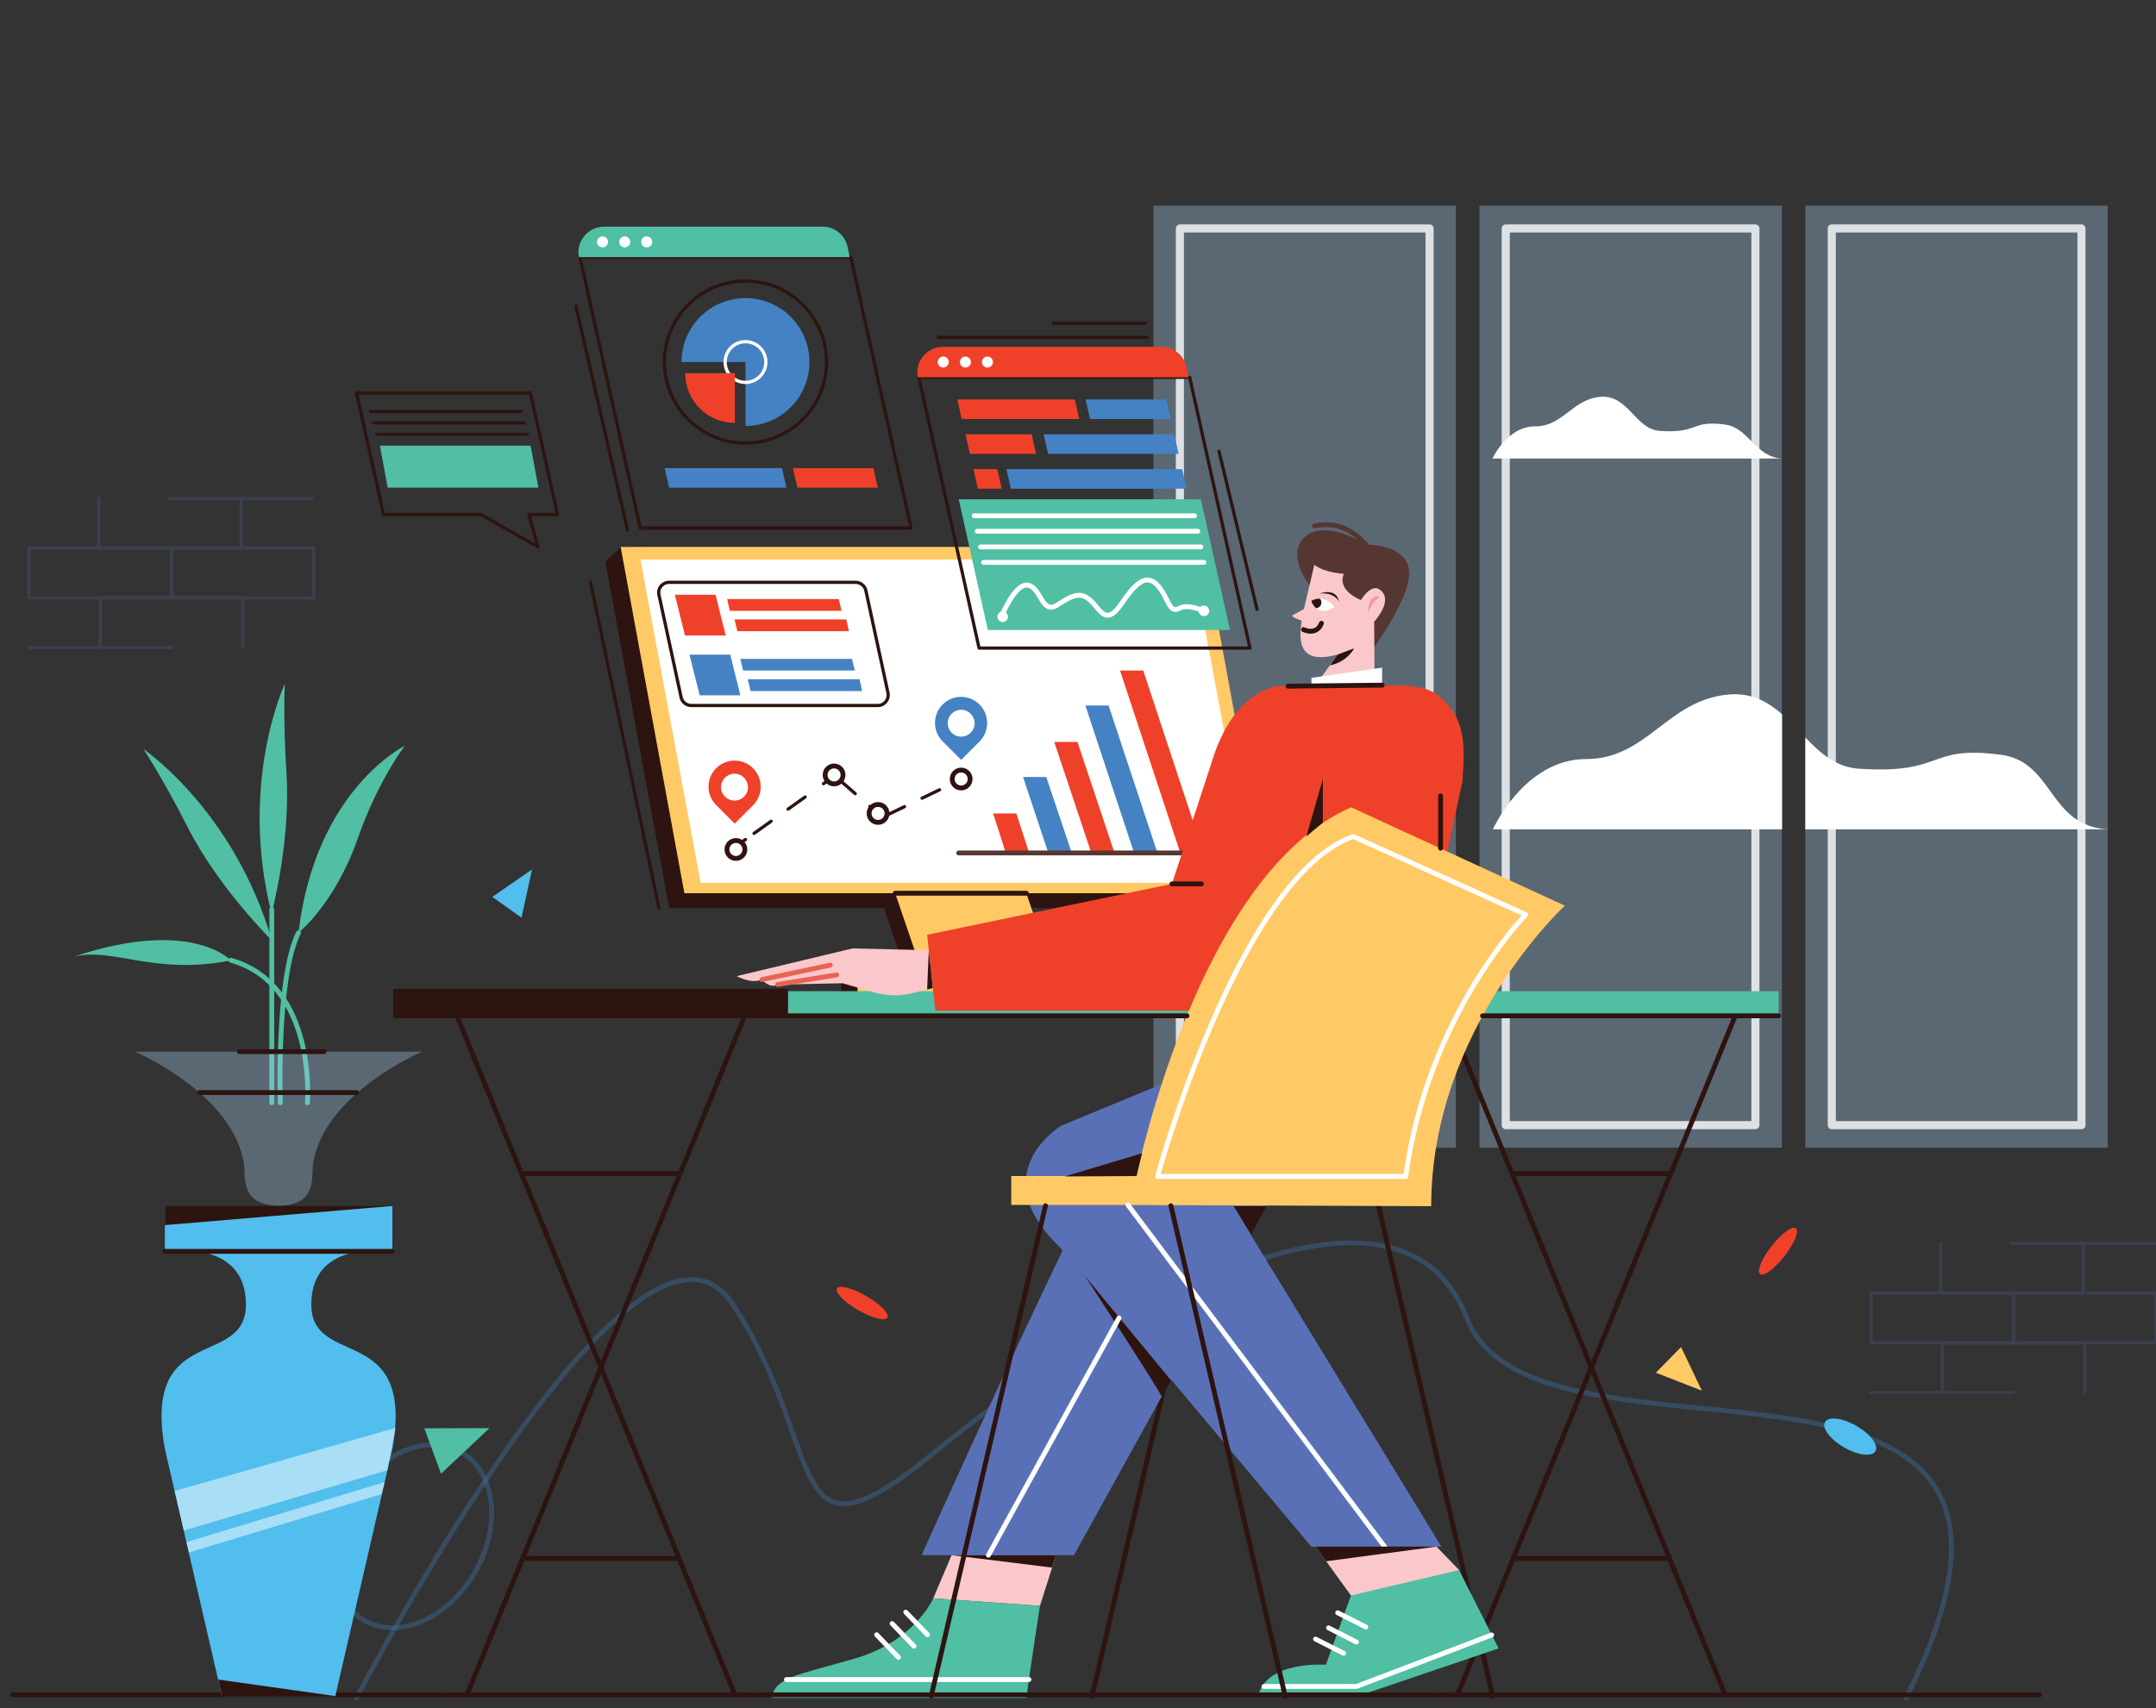 <?xml version="1.0" encoding="utf-8"?>
<!-- Generator: Adobe Illustrator 17.0.0, SVG Export Plug-In . SVG Version: 6.00 Build 0)  -->
<!DOCTYPE svg PUBLIC "-//W3C//DTD SVG 1.1//EN" "http://www.w3.org/Graphics/SVG/1.1/DTD/svg11.dtd">
<svg version="1.1" id="Layer_1" xmlns="http://www.w3.org/2000/svg" xmlns:xlink="http://www.w3.org/1999/xlink" x="0px" y="0px"
	 width="540px" height="428px" viewBox="0 0 540 428" enable-background="new 0 0 540 428" xml:space="preserve">
<rect x="0" y="0" width="540" height="428" fill="#333333" stroke="none"/>
<g id="Graphic">
	<g>
		
			<path opacity="0.32" fill="none" stroke="#4482C4" stroke-width="1.217" stroke-linecap="round" stroke-linejoin="round" stroke-miterlimit="10" enable-background="new    " d="
			M89.294,425.361c0,0,70.289-135.273,94.365-98.445s11.783,68.708,50.855,36.573s115.125-78.501,132.876-33.308
			s162.307-9.436,110.024,95.181"/>
		<rect x="452.164" y="51.524" opacity="0.34" fill="#A6CFEF" enable-background="new    " width="75.747" height="236.013"/>
		<rect x="370.551" y="51.524" opacity="0.34" fill="#A6CFEF" enable-background="new    " width="75.747" height="236.013"/>
		<rect x="288.887" y="51.524" opacity="0.34" fill="#A6CFEF" enable-background="new    " width="75.747" height="236.013"/>
		
			<ellipse transform="matrix(-0.866 -0.5 0.5 -0.866 0.455 769.855)" opacity="0.32" fill="none" stroke="#4482C4" stroke-width="1.217" stroke-linecap="round" stroke-linejoin="round" stroke-miterlimit="10" enable-background="new    " cx="103.371" cy="384.867" rx="18.005" ry="24.33"/>
		
			<rect x="458.795" y="57.237" opacity="0.8" fill="none" stroke="#FFFFFF" stroke-width="2.028" stroke-linecap="round" stroke-linejoin="round" stroke-miterlimit="10" enable-background="new    " width="62.536" height="224.639"/>
		
			<rect x="377.131" y="57.237" opacity="0.8" fill="none" stroke="#FFFFFF" stroke-width="2.028" stroke-linecap="round" stroke-linejoin="round" stroke-miterlimit="10" enable-background="new    " width="62.536" height="224.639"/>
		
			<rect x="295.518" y="57.237" opacity="0.8" fill="none" stroke="#FFFFFF" stroke-width="2.028" stroke-linecap="round" stroke-linejoin="round" stroke-miterlimit="10" enable-background="new    " width="62.536" height="224.639"/>
		<path fill="#FFFFFF" d="M446.298,114.876h-72.482c0,0,3.622-8.059,10.661-8.059c7.039,0,9.283-6.784,16.323-7.396
			s8.722,8.059,14.843,8.518c10.049,0.714,7.753-2.754,16.374-1.581C438.085,107.123,439.514,114.468,446.298,114.876z"/>
		<polygon fill="#51BEED" points="123.316,224.696 133.262,217.81 130.61,229.899 		"/>
		<polygon fill="#FFCA65" points="421.049,337.474 426.252,348.39 414.724,343.901 		"/>
		<polygon fill="#50BFA3" points="106.279,357.827 122.602,357.776 110.462,369.201 		"/>
		
			<ellipse transform="matrix(-0.866 -0.5 0.5 -0.866 684.786 903.285)" fill="#51BEED" cx="463.414" cy="359.896" rx="7.294" ry="3.111"/>
		
			<ellipse transform="matrix(-0.866 -0.5 0.5 -0.866 239.732 717.107)" fill="#EF4129" cx="215.942" cy="326.435" rx="7.294" ry="2.04"/>
		
			<ellipse transform="matrix(-0.788 -0.616 0.616 -0.788 603.189 834.906)" fill="#EF4129" cx="445.442" cy="313.528" rx="2.04" ry="7.294"/>
		<g>
			<g>
				<path fill="#2D1410" d="M271.29,242.753h-56.823c-2.091,0-3.775,1.683-3.775,3.775v2.091h64.372v-2.091
					C275.064,244.436,273.381,242.753,271.29,242.753z"/>
				<polygon fill="#2D1410" points="313.626,227.501 167.591,227.501 151.625,140.737 155.451,137.014 297.61,140.737 
					317.452,223.778 				"/>
				<polygon fill="#FFCA65" points="317.452,223.778 171.416,223.778 155.451,137.014 301.486,137.014 				"/>
				<polygon fill="#FFFFFF" points="313.677,221.176 175.497,221.176 160.399,140.176 298.579,140.176 				"/>
				<polygon fill="#2D1410" points="261.343,248.313 228.494,248.313 220.129,223.778 252.978,223.778 				"/>
				<polygon fill="#FFCA65" points="265.424,248.313 232.575,248.313 224.209,223.778 257.058,223.778 				"/>
				<path fill="#FFCA65" d="M275.37,242.753h-56.823c-2.091,0-3.775,1.683-3.775,3.775v2.091h64.372v-2.091
					C279.145,244.436,277.462,242.753,275.37,242.753z"/>
				
					<line fill="none" stroke="#2D1410" stroke-width="1.217" stroke-linecap="round" stroke-linejoin="round" stroke-miterlimit="10" x1="230.687" y1="242.753" x2="263.485" y2="242.753"/>
				
					<line fill="none" stroke="#2D1410" stroke-width="1.217" stroke-linecap="round" stroke-linejoin="round" stroke-miterlimit="10" x1="224.209" y1="223.778" x2="257.058" y2="223.778"/>
				<polygon fill="#EF4129" points="181.771,159.202 171.569,159.202 169.019,149 179.22,149 				"/>
				<polygon fill="#EF4129" points="210.794,153.03 182.791,153.03 182.128,150.072 210.08,150.072 				"/>
				<polygon fill="#EF4129" points="212.631,158.131 184.678,158.131 183.964,155.172 211.967,155.172 				"/>
				<polygon fill="#4482C4" points="214.11,167.975 186.106,167.975 185.443,165.068 213.396,165.068 				"/>
				<polygon fill="#4482C4" points="215.946,173.127 187.994,173.127 187.28,170.169 215.283,170.169 				"/>
				<polygon fill="#4482C4" points="185.443,174.198 175.242,174.198 172.691,163.997 182.893,163.997 				"/>
				<polygon fill="#4482C4" points="268.433,213.678 262.567,213.678 256.242,194.652 262.057,194.652 				"/>
				<polygon fill="#EF4129" points="257.772,213.678 251.907,213.678 248.744,203.783 254.559,203.783 				"/>
				<polygon fill="#EF4129" points="279.145,213.678 273.33,213.678 264.047,185.879 269.861,185.879 				"/>
				<polygon fill="#4482C4" points="289.907,213.678 284.042,213.678 271.851,176.749 277.666,176.749 				"/>
				<polygon fill="#EF4129" points="301.435,213.678 295.62,213.678 280.522,167.975 286.337,167.975 				"/>
				
					<path fill="none" stroke="#2D1410" stroke-width="0.811" stroke-linecap="round" stroke-linejoin="round" stroke-miterlimit="10" d="
					M219.874,176.749H173.15c-1.224,0-2.295-0.867-2.55-2.04L165.04,149c-0.357-1.632,0.867-3.111,2.55-3.111h46.723
					c1.224,0,2.295,0.867,2.55,2.04l5.56,25.708C222.73,175.218,221.506,176.749,219.874,176.749z"/>
				<g>
					
						<circle fill="none" stroke="#2D1410" stroke-width="1.217" stroke-linecap="round" stroke-linejoin="round" stroke-miterlimit="10" cx="184.321" cy="212.811" r="2.244"/>
					
						<circle fill="none" stroke="#2D1410" stroke-width="1.217" stroke-linecap="round" stroke-linejoin="round" stroke-miterlimit="10" cx="208.907" cy="194.142" r="2.244"/>
					
						<circle fill="none" stroke="#2D1410" stroke-width="1.217" stroke-linecap="round" stroke-linejoin="round" stroke-miterlimit="10" cx="219.925" cy="203.783" r="2.244"/>
					
						<circle fill="none" stroke="#2D1410" stroke-width="1.217" stroke-linecap="round" stroke-linejoin="round" stroke-miterlimit="10" cx="240.736" cy="195.162" r="2.244"/>
					<g>
						<g>
							
								<line fill="none" stroke="#2D1410" stroke-width="0.811" stroke-linecap="round" stroke-linejoin="round" x1="185.698" y1="211.026" x2="186.719" y2="210.312"/>
							
								<line fill="none" stroke="#2D1410" stroke-width="0.811" stroke-linecap="round" stroke-linejoin="round" stroke-dasharray="5.236,5.236" x1="188.861" y1="208.782" x2="205.183" y2="197.152"/>
							
								<line fill="none" stroke="#2D1410" stroke-width="0.811" stroke-linecap="round" stroke-linejoin="round" x1="206.255" y1="196.336" x2="207.275" y2="195.622"/>
						</g>
					</g>
					
						<line fill="none" stroke="#2D1410" stroke-width="0.811" stroke-linecap="round" stroke-linejoin="round" stroke-miterlimit="10" stroke-dasharray="4.867" x1="210.539" y1="195.622" x2="218.241" y2="202.355"/>
					
						<line fill="none" stroke="#2D1410" stroke-width="0.811" stroke-linecap="round" stroke-linejoin="round" stroke-miterlimit="10" stroke-dasharray="4.867" x1="222.169" y1="204.191" x2="238.492" y2="196.336"/>
					<path fill="#EF4129" d="M188.606,192.459L188.606,192.459c-2.55-2.55-6.682-2.55-9.232,0l0,0c-2.55,2.55-2.55,6.682,0,9.232
						l4.642,4.642l4.642-4.642C191.156,199.141,191.156,195.009,188.606,192.459z M183.964,200.569c-1.887,0-3.367-1.53-3.367-3.367
						c0-1.887,1.53-3.367,3.367-3.367c1.887,0,3.367,1.53,3.367,3.367C187.382,199.039,185.851,200.569,183.964,200.569z"/>
					<path fill="#4482C4" d="M245.327,176.494L245.327,176.494c-2.55-2.55-6.682-2.55-9.232,0l0,0c-2.55,2.55-2.55,6.682,0,9.232
						l4.642,4.642l4.642-4.642C247.877,183.176,247.877,179.044,245.327,176.494z M240.736,184.553c-1.887,0-3.367-1.53-3.367-3.367
						c0-1.887,1.53-3.367,3.367-3.367s3.367,1.53,3.367,3.367C244.102,183.074,242.572,184.553,240.736,184.553z"/>
				</g>
				
					<line fill="none" stroke="#563631" stroke-width="1.217" stroke-linecap="round" stroke-linejoin="round" stroke-miterlimit="10" x1="307.607" y1="213.678" x2="240.124" y2="213.678"/>
			</g>
			
				<polyline fill="none" stroke="#2D1410" stroke-width="1.217" stroke-linecap="round" stroke-linejoin="round" stroke-miterlimit="10" points="
				362.543,254.485 432.117,424.596 436.759,424.596 			"/>
			
				<polyline fill="none" stroke="#2D1410" stroke-width="1.217" stroke-linecap="round" stroke-linejoin="round" stroke-miterlimit="10" points="
				434.617,254.485 365.042,424.596 360.451,424.596 			"/>
			
				<line fill="none" stroke="#2D1410" stroke-width="1.217" stroke-linecap="round" stroke-linejoin="round" stroke-miterlimit="10" x1="379.018" y1="390.421" x2="418.141" y2="390.421"/>
			
				<line fill="none" stroke="#2D1410" stroke-width="1.217" stroke-linecap="round" stroke-linejoin="round" stroke-miterlimit="10" x1="379.018" y1="294.016" x2="418.141" y2="294.016"/>
			<rect x="196.767" y="248.313" fill="#50BFA3" width="248.714" height="6.172"/>
			
				<rect x="99.087" y="248.313" fill="#2D1410" stroke="#2D1410" stroke-width="1.217" stroke-linecap="round" stroke-linejoin="round" stroke-miterlimit="10" width="97.68" height="6.172"/>
			<g>
				
					<line fill="none" stroke="#2D1410" stroke-width="1.217" stroke-linecap="round" stroke-linejoin="round" stroke-miterlimit="10" x1="302.149" y1="302.075" x2="273.534" y2="424.902"/>
				
					<line fill="none" stroke="#2D1410" stroke-width="1.217" stroke-linecap="round" stroke-linejoin="round" stroke-miterlimit="10" x1="345.251" y1="302.075" x2="373.866" y2="424.902"/>
				<path fill="#EF4129" d="M338.926,171.852c-2.142,0-18.516,0-18.516,0s-10.559,0.51-16.272,17.088l-10.61,32.492l-61.311,12.752
					l2.04,19.026h65.749c8.11,0,15.251-5.254,17.649-13.007L338.926,171.852z"/>
				<path fill="#FAC8CA" d="M232.626,238.06l-19.077-0.459l-29.023,6.937c0,0,3.367,1.989,6.325,0.918c0,0,1.989,2.295,3.928,1.224
					l16.272-0.357l7.906,2.295c3.367,0.969,6.988,0.969,10.355,0l4.336-1.071L232.626,238.06z"/>
				
					<line fill="none" stroke="#E96256" stroke-width="1.217" stroke-linecap="round" stroke-linejoin="round" stroke-miterlimit="10" x1="190.85" y1="245.405" x2="207.938" y2="241.784"/>
				
					<line fill="none" stroke="#E96256" stroke-width="1.217" stroke-linecap="round" stroke-linejoin="round" stroke-miterlimit="10" x1="194.778" y1="246.629" x2="209.57" y2="244.232"/>
				<polygon fill="#FAC8CA" points="238.339,389.604 233.748,400.418 260.476,402.305 264.506,389.604 				"/>
				<path fill="#FAC8CA" d="M359.788,387.462H329.49l8.875,12.242c3.826,4.234,6.631,4.999,3.928,9.998l-2.04,3.775
					c0,0-2.703,6.631-12.089,7.294l23.719-5.407l7.957-1.326l5.611-20.709L359.788,387.462z"/>
				<path fill="#50BFA3" d="M365.45,393.328l-27.085,6.376l-6.274,17.343c0,0-14.945-1.071-16.935,7.804h25.147l35.042-11.885
					L365.45,393.328z"/>
				<path fill="#50BFA3" d="M260.476,402.305l-26.728-1.887c0,0-4.642,10.814-19.842,15.149c-15.2,4.336-19.587,4.693-20.658,9.794
					h63.811C257.058,425.361,258.487,415.006,260.476,402.305z"/>
				<polygon fill="#2D1410" points="238.339,389.604 263.485,392.716 264.506,389.604 				"/>
				
					<line fill="none" stroke="#FFFFFF" stroke-width="1.217" stroke-linecap="round" stroke-linejoin="round" stroke-miterlimit="10" x1="226.862" y1="403.887" x2="232.32" y2="409.549"/>
				
					<line fill="none" stroke="#FFFFFF" stroke-width="1.217" stroke-linecap="round" stroke-linejoin="round" stroke-miterlimit="10" x1="223.444" y1="406.743" x2="228.902" y2="412.405"/>
				
					<line fill="none" stroke="#FFFFFF" stroke-width="1.217" stroke-linecap="round" stroke-linejoin="round" stroke-miterlimit="10" x1="219.568" y1="409.549" x2="225.025" y2="415.21"/>
				
					<line fill="none" stroke="#FFFFFF" stroke-width="1.217" stroke-linecap="round" stroke-linejoin="round" stroke-miterlimit="10" x1="335.049" y1="404.04" x2="342.089" y2="407.61"/>
				
					<line fill="none" stroke="#FFFFFF" stroke-width="1.217" stroke-linecap="round" stroke-linejoin="round" stroke-miterlimit="10" x1="332.754" y1="407.814" x2="339.742" y2="411.385"/>
				
					<line fill="none" stroke="#FFFFFF" stroke-width="1.217" stroke-linecap="round" stroke-linejoin="round" stroke-miterlimit="10" x1="329.49" y1="410.62" x2="336.529" y2="414.19"/>
				
					<polyline fill="none" stroke="#FFFFFF" stroke-width="1.217" stroke-linecap="round" stroke-linejoin="round" stroke-miterlimit="10" points="
					373.611,409.6 339.742,422.505 316.585,422.505 				"/>
				<path fill="#563631" d="M328.01,146.603c0,0-6.172-7.6-1.122-12.14c4.999-4.54,15.557,1.989,15.557,1.989
					s10.202-0.153,10.508,6.937c0.306,7.141-11.12,22.035-11.12,22.035L328.01,146.603z"/>
				<path fill="#FAC8CA" d="M344.18,155.733c0,0,5.05-5.356,1.428-8.008c-2.244-1.632-4.744,2.601-4.744,2.601
					s-6.07-2.244-4.285-6.58c0,0-4.744-0.204-7.396-2.244c0,0-1.53,6.733-2.601,11.069c-1.02,0.561-2.142,1.224-2.703,1.479
					c-0.765,0.408,0.918,1.02,2.142,1.428c-0.918,6.019-0.204,10.967,8.977,8.518l-5.101,7.141l0,0
					c-2.448,5.203,10.1,6.121,14.384,0.765L344.18,155.733z"/>
				<path fill="#FFFFFF" d="M334.233,152.112c0,0-2.448-3.571-5.815-1.581C328.469,150.531,329.796,154.917,334.233,152.112z"/>
				<path fill="#2D1410" d="M330.561,149.97c0.255,0.255,0.408,0.561,0.408,0.918c0.051,0.765-0.561,1.428-1.326,1.479
					c-0.918-0.765-1.224-1.836-1.224-1.836C329.235,150.072,329.898,149.97,330.561,149.97z"/>
				<path fill="#2D1410" d="M334.998,163.997l4.183-1.581c0,0-1.683,3.367-6.07,4.285L334.998,163.997z"/>
				<path fill="#F0999F" d="M342.599,153.489c0,0,1.377-3.111,3.009-3.979C345.608,149.51,342.854,148.337,342.599,153.489z"/>
				<path fill="#2D1410" d="M330.357,148.745c0,0,3.316-0.714,4.999,1.887C335.356,150.633,334.947,147.164,330.357,148.745z"/>
				<path fill="#5A70B6" d="M306.077,265.349l-40.296,16.68c0,0-19.944,11.936,0,30.758l62.689,74.727l32.543-0.051l-52.079-85.234
					l24.739-32.237L306.077,265.349z"/>
				<path fill="#5A70B6" d="M363.767,264.278c0,0,1.02,25.81-46.417,37.848l-48.355,87.479H230.84c0,0,32.594-72.89,49.427-104.515
					l42.49-17.955L363.767,264.278z"/>
				<path fill="#EF4129" d="M345.251,171.801c0,0,10.202-0.816,14.078,1.836c8.977,6.121,7.192,15.506,6.988,21.984l-8.008,37.083
					l5.509,31.574l-59.628,1.887l13.466-42.388c0,0-8.161-25.606-2.703-41.622c2.448-7.09,8.314-11.477,15.71-10.202
					L345.251,171.801z"/>
				<path fill="#2D1410" d="M271.698,319.622l21.627,26.218c0,0-2.703,4.642-2.397,4.081
					C291.183,349.41,271.698,319.622,271.698,319.622z"/>
				
					<line fill="none" stroke="#FFFFFF" stroke-width="1.217" stroke-linecap="round" stroke-linejoin="round" stroke-miterlimit="10" x1="280.267" y1="330.18" x2="247.571" y2="389.604"/>
				
					<line fill="none" stroke="#FFFFFF" stroke-width="1.217" stroke-linecap="round" stroke-linejoin="round" stroke-miterlimit="10" x1="257.721" y1="420.77" x2="196.971" y2="420.77"/>
				<polygon fill="#2D1410" points="308.984,302.177 313.371,309.369 317.35,302.126 				"/>
				<path fill="#FFCA65" d="M281.338,301.871h-28.054v-7.243h31.37c0,0,15.404-75.696,53.762-92.375l53.507,24.637
					c0,0-33.461,30.962-33.461,75.288L281.338,301.871z"/>
				
					<line fill="none" stroke="#2D1410" stroke-width="1.217" stroke-linecap="round" stroke-linejoin="round" stroke-miterlimit="10" x1="261.853" y1="302.075" x2="233.238" y2="424.902"/>
				
					<path fill="none" stroke="#FFFFFF" stroke-width="1.217" stroke-linecap="round" stroke-linejoin="round" stroke-miterlimit="10" d="
					M289.907,294.73c0,0,20.454-74.982,49.019-85.183l43.204,19.587c0,0-24.586,25.096-30.044,65.596H289.907z"/>
				
					<line fill="none" stroke="#FFFFFF" stroke-width="1.217" stroke-linecap="round" stroke-linejoin="round" stroke-miterlimit="10" x1="282.511" y1="301.871" x2="346.781" y2="387.462"/>
				
					<line fill="none" stroke="#2D1410" stroke-width="1.217" stroke-linecap="round" stroke-linejoin="round" stroke-miterlimit="10" x1="293.274" y1="302.075" x2="321.889" y2="424.902"/>
				
					<path fill="none" stroke="#2D1410" stroke-width="1.217" stroke-linecap="round" stroke-linejoin="round" stroke-miterlimit="10" d="
					M326.48,157.723c0,0,3.265,1.632,4.489-1.581"/>
				<polygon fill="#FFFFFF" points="328.469,171.852 328.469,169.812 346.169,167.261 346.169,171.648 				"/>
				<polygon fill="#2D1410" points="329.49,387.462 332.142,391.135 359.788,387.462 				"/>
			</g>
			
				<polyline fill="none" stroke="#2D1410" stroke-width="1.217" stroke-linecap="round" stroke-linejoin="round" stroke-miterlimit="10" points="
				114.44,254.485 184.066,424.596 188.759,424.596 			"/>
			
				<polyline fill="none" stroke="#2D1410" stroke-width="1.217" stroke-linecap="round" stroke-linejoin="round" stroke-miterlimit="10" points="
				186.515,254.485 116.94,424.596 111.941,424.596 			"/>
			
				<line fill="none" stroke="#2D1410" stroke-width="1.217" stroke-linecap="round" stroke-linejoin="round" stroke-miterlimit="10" x1="130.916" y1="390.421" x2="170.039" y2="390.421"/>
			
				<line fill="none" stroke="#2D1410" stroke-width="1.217" stroke-linecap="round" stroke-linejoin="round" stroke-miterlimit="10" x1="130.916" y1="294.016" x2="170.039" y2="294.016"/>
			
				<polygon fill="none" stroke="#2D1410" stroke-width="0.811" stroke-linecap="round" stroke-linejoin="round" stroke-miterlimit="10" points="
				313.065,162.364 245.225,162.364 230.126,94.524 297.967,94.524 			"/>
			<polygon fill="#50BFA3" points="308.066,157.825 247.418,157.825 240.124,125.078 300.772,125.078 			"/>
			<path fill="#EF4129" d="M297.712,94.524h-67.84l0,0c-0.765-3.979,2.295-7.651,6.325-7.651h54.68c3.111,0,5.764,2.193,6.325,5.254
				L297.712,94.524z"/>
			<g>
				<polygon fill="#EF4129" points="270.32,104.981 240.889,104.981 239.767,100.084 269.198,100.084 				"/>
				<polygon fill="#4482C4" points="293.223,104.981 273.024,104.981 271.902,100.084 292.101,100.084 				"/>
				<polygon fill="#EF4129" points="259.507,113.703 242.929,113.703 241.807,108.806 258.385,108.806 				"/>
				<polygon fill="#4482C4" points="295.212,113.703 262.516,113.703 261.394,108.806 294.09,108.806 				"/>
				<polygon fill="#EF4129" points="250.886,122.425 244.919,122.425 243.796,117.529 249.764,117.529 				"/>
				<polygon fill="#4482C4" points="297.202,122.425 253.182,122.425 252.06,117.529 296.079,117.529 				"/>
			</g>
			<g>
				<polygon fill="#4482C4" points="196.971,122.17 167.591,122.17 166.468,117.273 195.849,117.273 				"/>
				<polygon fill="#EF4129" points="219.874,122.17 199.726,122.17 198.603,117.273 218.751,117.273 				"/>
			</g>
			<circle fill="#FFFFFF" cx="236.247" cy="90.698" r="1.377"/>
			<circle fill="#FFFFFF" cx="241.807" cy="90.698" r="1.377"/>
			<circle fill="#FFFFFF" cx="247.316" cy="90.698" r="1.377"/>
			
				<line fill="none" stroke="#FFFFFF" stroke-width="1.217" stroke-linecap="round" stroke-linejoin="round" stroke-miterlimit="10" x1="244" y1="129.209" x2="299.191" y2="129.209"/>
			
				<line fill="none" stroke="#FFFFFF" stroke-width="1.217" stroke-linecap="round" stroke-linejoin="round" stroke-miterlimit="10" x1="244.766" y1="133.086" x2="300.007" y2="133.086"/>
			
				<line fill="none" stroke="#FFFFFF" stroke-width="1.217" stroke-linecap="round" stroke-linejoin="round" stroke-miterlimit="10" x1="245.582" y1="137.014" x2="300.772" y2="137.014"/>
			
				<line fill="none" stroke="#FFFFFF" stroke-width="1.217" stroke-linecap="round" stroke-linejoin="round" stroke-miterlimit="10" x1="246.347" y1="140.89" x2="301.537" y2="140.89"/>
			
				<line fill="none" stroke="#2D1410" stroke-width="0.811" stroke-linecap="round" stroke-linejoin="round" stroke-miterlimit="10" x1="234.921" y1="84.526" x2="287.306" y2="84.526"/>
			
				<line fill="none" stroke="#2D1410" stroke-width="0.811" stroke-linecap="round" stroke-linejoin="round" stroke-miterlimit="10" x1="147.902" y1="145.838" x2="165.04" y2="227.501"/>
			
				<line fill="none" stroke="#2D1410" stroke-width="0.811" stroke-linecap="round" stroke-linejoin="round" stroke-miterlimit="10" x1="286.898" y1="81.007" x2="263.74" y2="81.007"/>
			
				<line fill="none" stroke="#2D1410" stroke-width="0.811" stroke-linecap="round" stroke-linejoin="round" stroke-miterlimit="10" x1="305.312" y1="113.04" x2="314.85" y2="152.673"/>
			<polygon fill="#2D1410" points="284.654,294.628 286.031,288.915 266.648,294.73 			"/>
			<path fill="#4482C4" d="M186.719,106.715c8.875,0,16.016-7.192,16.016-16.016c0-8.875-7.192-16.016-16.016-16.016
				c-8.875,0-16.016,7.192-16.016,16.016h16.016V106.715z"/>
			
				<circle fill="none" stroke="#2D1410" stroke-width="0.811" stroke-linecap="round" stroke-linejoin="round" stroke-miterlimit="10" cx="186.719" cy="90.698" r="20.301"/>
			
				<circle fill="none" stroke="#FFFFFF" stroke-width="0.811" stroke-linecap="round" stroke-linejoin="round" stroke-miterlimit="10" cx="186.719" cy="90.698" r="5.101"/>
			<path fill="#EF4129" d="M171.62,93.504c0,6.886,5.56,12.446,12.446,12.446c0-6.223,0-12.446,0-12.446H171.62z"/>
			
				<polygon fill="none" stroke="#2D1410" stroke-width="0.811" stroke-linecap="round" stroke-linejoin="round" stroke-miterlimit="10" points="
				228.188,132.27 160.347,132.27 145.249,64.429 213.09,64.429 			"/>
			<path fill="#50BFA3" d="M212.835,64.429h-67.84l0,0c-0.765-3.979,2.295-7.651,6.325-7.651H206c3.111,0,5.764,2.193,6.325,5.254
				L212.835,64.429z"/>
			<circle fill="#FFFFFF" cx="150.911" cy="60.604" r="1.377"/>
			<circle fill="#FFFFFF" cx="156.471" cy="60.604" r="1.377"/>
			<circle fill="#FFFFFF" cx="161.98" cy="60.604" r="1.377"/>
			
				<line fill="none" stroke="#2D1410" stroke-width="0.811" stroke-linecap="round" stroke-linejoin="round" stroke-miterlimit="10" x1="144.229" y1="76.671" x2="157.185" y2="132.831"/>
			
				<path fill="none" stroke="#FFFFFF" stroke-width="1.217" stroke-linecap="round" stroke-linejoin="round" stroke-miterlimit="10" d="
				M250.886,154.305c0,0,3.367-8.365,6.631-7.702c3.265,0.663,3.418,7.498,7.294,4.948c3.928-2.55,5.866-3.367,8.365-1.071
				c2.499,2.295,3.775,6.529,7.702,0.765s6.376-7.396,9.028-4.642c2.652,2.805,2.907,7.192,5.305,5.866
				c2.397-1.377,6.376,0.663,6.376,0.663"/>
			<circle fill="#FFFFFF" cx="251.141" cy="154.509" r="1.326"/>
			<circle fill="#FFFFFF" cx="301.537" cy="153.03" r="1.326"/>
			
				<line fill="none" stroke="#2D1410" stroke-width="1.217" stroke-linecap="round" stroke-linejoin="round" stroke-miterlimit="10" x1="196.767" y1="254.485" x2="297.304" y2="254.485"/>
			
				<line fill="none" stroke="#2D1410" stroke-width="1.217" stroke-linecap="round" stroke-linejoin="round" stroke-miterlimit="10" x1="371.316" y1="254.485" x2="445.481" y2="254.485"/>
			<polygon fill="#2D1410" points="232.626,238.06 233.646,247.548 232.218,247.905 			"/>
			
				<line fill="none" stroke="#2D1410" stroke-width="1.217" stroke-linecap="round" stroke-linejoin="round" stroke-miterlimit="10" x1="293.529" y1="221.432" x2="300.925" y2="221.432"/>
			<polygon fill="#2D1410" points="327.194,209.547 331.326,195.162 331.326,206.078 			"/>
			
				<line fill="none" stroke="#2D1410" stroke-width="1.217" stroke-linecap="round" stroke-linejoin="round" stroke-miterlimit="10" x1="322.604" y1="171.903" x2="346.169" y2="171.648"/>
			
				<path fill="none" stroke="#563631" stroke-width="1.217" stroke-linecap="round" stroke-linejoin="round" stroke-miterlimit="10" d="
				M342.905,137.626c0,0-4.693-7.855-13.67-5.866"/>
			
				<polygon fill="none" stroke="#2D1410" stroke-width="0.811" stroke-linecap="round" stroke-linejoin="round" stroke-miterlimit="10" points="
				139.638,128.903 132.854,98.452 89.294,98.452 96.078,128.903 120.459,128.903 134.742,137.014 132.446,128.903 			"/>
			
				<line fill="none" stroke="#2D1410" stroke-width="0.811" stroke-linecap="round" stroke-linejoin="round" stroke-miterlimit="10" x1="92.762" y1="103.093" x2="130.559" y2="103.093"/>
			
				<line fill="none" stroke="#2D1410" stroke-width="0.811" stroke-linecap="round" stroke-linejoin="round" stroke-miterlimit="10" x1="93.578" y1="105.95" x2="131.324" y2="105.95"/>
			
				<line fill="none" stroke="#2D1410" stroke-width="0.811" stroke-linecap="round" stroke-linejoin="round" stroke-miterlimit="10" x1="94.343" y1="108.806" x2="132.089" y2="108.806"/>
			<polygon fill="#50BFA3" points="134.844,122.17 97.098,122.17 95.159,111.663 132.905,111.663 			"/>
			
				<line fill="none" stroke="#2D1410" stroke-width="1.217" stroke-linecap="round" stroke-linejoin="round" stroke-miterlimit="10" x1="360.808" y1="212.505" x2="360.808" y2="199.396"/>
		</g>
		
			<line fill="none" stroke="#2D1410" stroke-width="1.217" stroke-linecap="round" stroke-linejoin="round" stroke-miterlimit="10" x1="3.141" y1="424.596" x2="510.823" y2="424.596"/>
		<g>
			
				<line fill="none" stroke="#50BFA3" stroke-width="1.217" stroke-linecap="round" stroke-linejoin="round" stroke-miterlimit="10" x1="68.074" y1="276.265" x2="68.074" y2="227.808"/>
			<path fill="#50BFA3" d="M68.023,228.828c0,0,4.846-17.853,3.724-35.195c-0.867-13.313-0.408-22.341-0.408-22.341
				S59.709,196.081,68.023,228.828z"/>
			<path fill="#50BFA3" d="M68.074,235.561c0,0-13.211-12.905-21.117-28.411c-6.019-11.885-11.018-19.485-11.018-19.485
				S58.638,203.069,68.074,235.561z"/>
			<path fill="#50BFA3" d="M74.756,233.673c0,0,9.028-7.09,14.792-23.464c5.203-14.843,11.834-23.362,11.834-23.362
				S78.99,197.764,74.756,233.673z"/>
			
				<path fill="none" stroke="#50BFA3" stroke-width="1.217" stroke-linecap="round" stroke-linejoin="round" stroke-miterlimit="10" d="
				M70.217,276.265c0,0-1.071-31.268,4.54-42.592"/>
			
				<path fill="none" stroke="#50BFA3" stroke-width="1.217" stroke-linecap="round" stroke-linejoin="round" stroke-miterlimit="10" d="
				M77.001,276.265c0,0,2.397-29.585-19.179-35.705"/>
			<path fill="#50BFA3" d="M57.822,240.611c0,0-9.845-10.814-39.429-0.918C28.39,237.193,38.49,244.436,57.822,240.611z"/>
			<path opacity="0.34" fill="#A6CFEF" enable-background="new    " d="M70.166,263.462H69.4H33.746
				c0,0,24.892,10.508,27.391,28.411l0.153,2.601c0.153,5.662,3.418,7.345,7.906,7.6v0.051l0,0c0.204,0,0.357,0,0.561,0
				c0.204,0,0.357,0,0.561,0l0,0v-0.051c4.489-0.204,7.804-1.887,7.906-7.6l0.153-2.601c2.448-17.904,27.391-28.411,27.391-28.411
				H70.166z"/>
			<path fill="#51BEED" d="M77.97,326.814c0-16.833,20.301-13.262,20.301-13.262v-11.375H75.929H63.637H41.295v11.375
				c0,0,20.301-3.571,20.301,13.262c0,16.169-26.065,4.387-20.301,36.165l14.282,61.924h8.059h12.293h8.059l14.282-61.924
				C103.984,331.149,77.97,342.983,77.97,326.814z"/>
			<polygon fill="#2D1410" points="98.22,302.126 41.295,306.921 41.295,302.126 			"/>
			<polygon fill="#2D1410" points="55.577,424.902 54.659,420.77 83.938,424.902 			"/>
			
				<line fill="none" stroke="#2D1410" stroke-width="1.217" stroke-linecap="round" stroke-linejoin="round" stroke-miterlimit="10" x1="41.295" y1="313.501" x2="98.22" y2="313.501"/>
			
				<line fill="none" stroke="#2D1410" stroke-width="1.217" stroke-linecap="round" stroke-linejoin="round" stroke-miterlimit="10" x1="49.966" y1="273.715" x2="89.294" y2="273.715"/>
			
				<line fill="none" stroke="#2D1410" stroke-width="1.217" stroke-linecap="round" stroke-linejoin="round" stroke-miterlimit="10" x1="81.132" y1="263.462" x2="59.964" y2="263.462"/>
			<polygon opacity="0.5" fill="#FFFFFF" enable-background="new    " points="43.743,373.537 99.087,357.725 96.996,368.334 
				46.039,383.433 			"/>
			<polygon opacity="0.5" fill="#FFFFFF" enable-background="new    " points="46.702,386.34 96.333,371.293 95.619,374.302 
				47.314,388.941 			"/>
		</g>
		<g>
			<path fill="#FFFFFF" d="M452.164,207.761h75.747c-14.894-0.816-13.466-16.935-26.728-18.669
				c-18.771-2.499-13.823,4.999-35.807,3.469c-5.56-0.408-9.487-3.928-13.211-7.804V207.761z"/>
			<path fill="#FFFFFF" d="M446.298,178.891c-3.571-3.111-7.702-5.407-13.364-4.897c-15.404,1.377-20.301,16.169-35.706,16.169
				s-23.311,17.598-23.311,17.598h72.431v-28.87H446.298z"/>
		</g>
		<g opacity="0.2">
			
				<rect x="42.907" y="137.331" fill="none" stroke="#5C74B8" stroke-width="0.811" stroke-linecap="round" stroke-linejoin="round" stroke-miterlimit="10" width="35.706" height="12.446"/>
			
				<rect x="7.248" y="137.331" fill="none" stroke="#5C74B8" stroke-width="0.811" stroke-linecap="round" stroke-linejoin="round" stroke-miterlimit="10" width="35.706" height="12.446"/>
			
				<polyline fill="none" stroke="#5C74B8" stroke-width="0.811" stroke-linecap="round" stroke-linejoin="round" stroke-miterlimit="10" points="
				25.126,162.211 25.126,149.765 60.78,149.765 60.78,162.211 			"/>
			
				<line fill="none" stroke="#5C74B8" stroke-width="0.811" stroke-linecap="round" stroke-linejoin="round" stroke-miterlimit="10" x1="7.273" y1="162.211" x2="42.978" y2="162.211"/>
			
				<polyline fill="none" stroke="#5C74B8" stroke-width="0.811" stroke-linecap="round" stroke-linejoin="round" stroke-miterlimit="10" points="
				24.718,124.874 24.718,137.32 60.423,137.32 60.423,124.874 			"/>
			
				<line fill="none" stroke="#5C74B8" stroke-width="0.811" stroke-linecap="round" stroke-linejoin="round" stroke-miterlimit="10" x1="42.57" y1="124.874" x2="78.225" y2="124.874"/>
		</g>
		<g opacity="0.2">
			
				<rect x="504.294" y="323.957" fill="none" stroke="#5C74B8" stroke-width="0.811" stroke-linecap="round" stroke-linejoin="round" stroke-miterlimit="10" width="35.706" height="12.446"/>
			
				<rect x="468.636" y="323.957" fill="none" stroke="#5C74B8" stroke-width="0.811" stroke-linecap="round" stroke-linejoin="round" stroke-miterlimit="10" width="35.706" height="12.446"/>
			
				<polyline fill="none" stroke="#5C74B8" stroke-width="0.811" stroke-linecap="round" stroke-linejoin="round" stroke-miterlimit="10" points="
				486.492,348.849 486.492,336.403 522.197,336.403 522.197,348.849 			"/>
			
				<line fill="none" stroke="#5C74B8" stroke-width="0.811" stroke-linecap="round" stroke-linejoin="round" stroke-miterlimit="10" x1="468.639" y1="348.849" x2="504.345" y2="348.849"/>
			
				<polyline fill="none" stroke="#5C74B8" stroke-width="0.811" stroke-linecap="round" stroke-linejoin="round" stroke-miterlimit="10" points="
				486.084,311.511 486.084,323.957 521.789,323.957 521.789,311.511 			"/>
			
				<line fill="none" stroke="#5C74B8" stroke-width="0.811" stroke-linecap="round" stroke-linejoin="round" stroke-miterlimit="10" x1="503.937" y1="311.511" x2="539.642" y2="311.511"/>
		</g>
	</g>
</g>
</svg>
